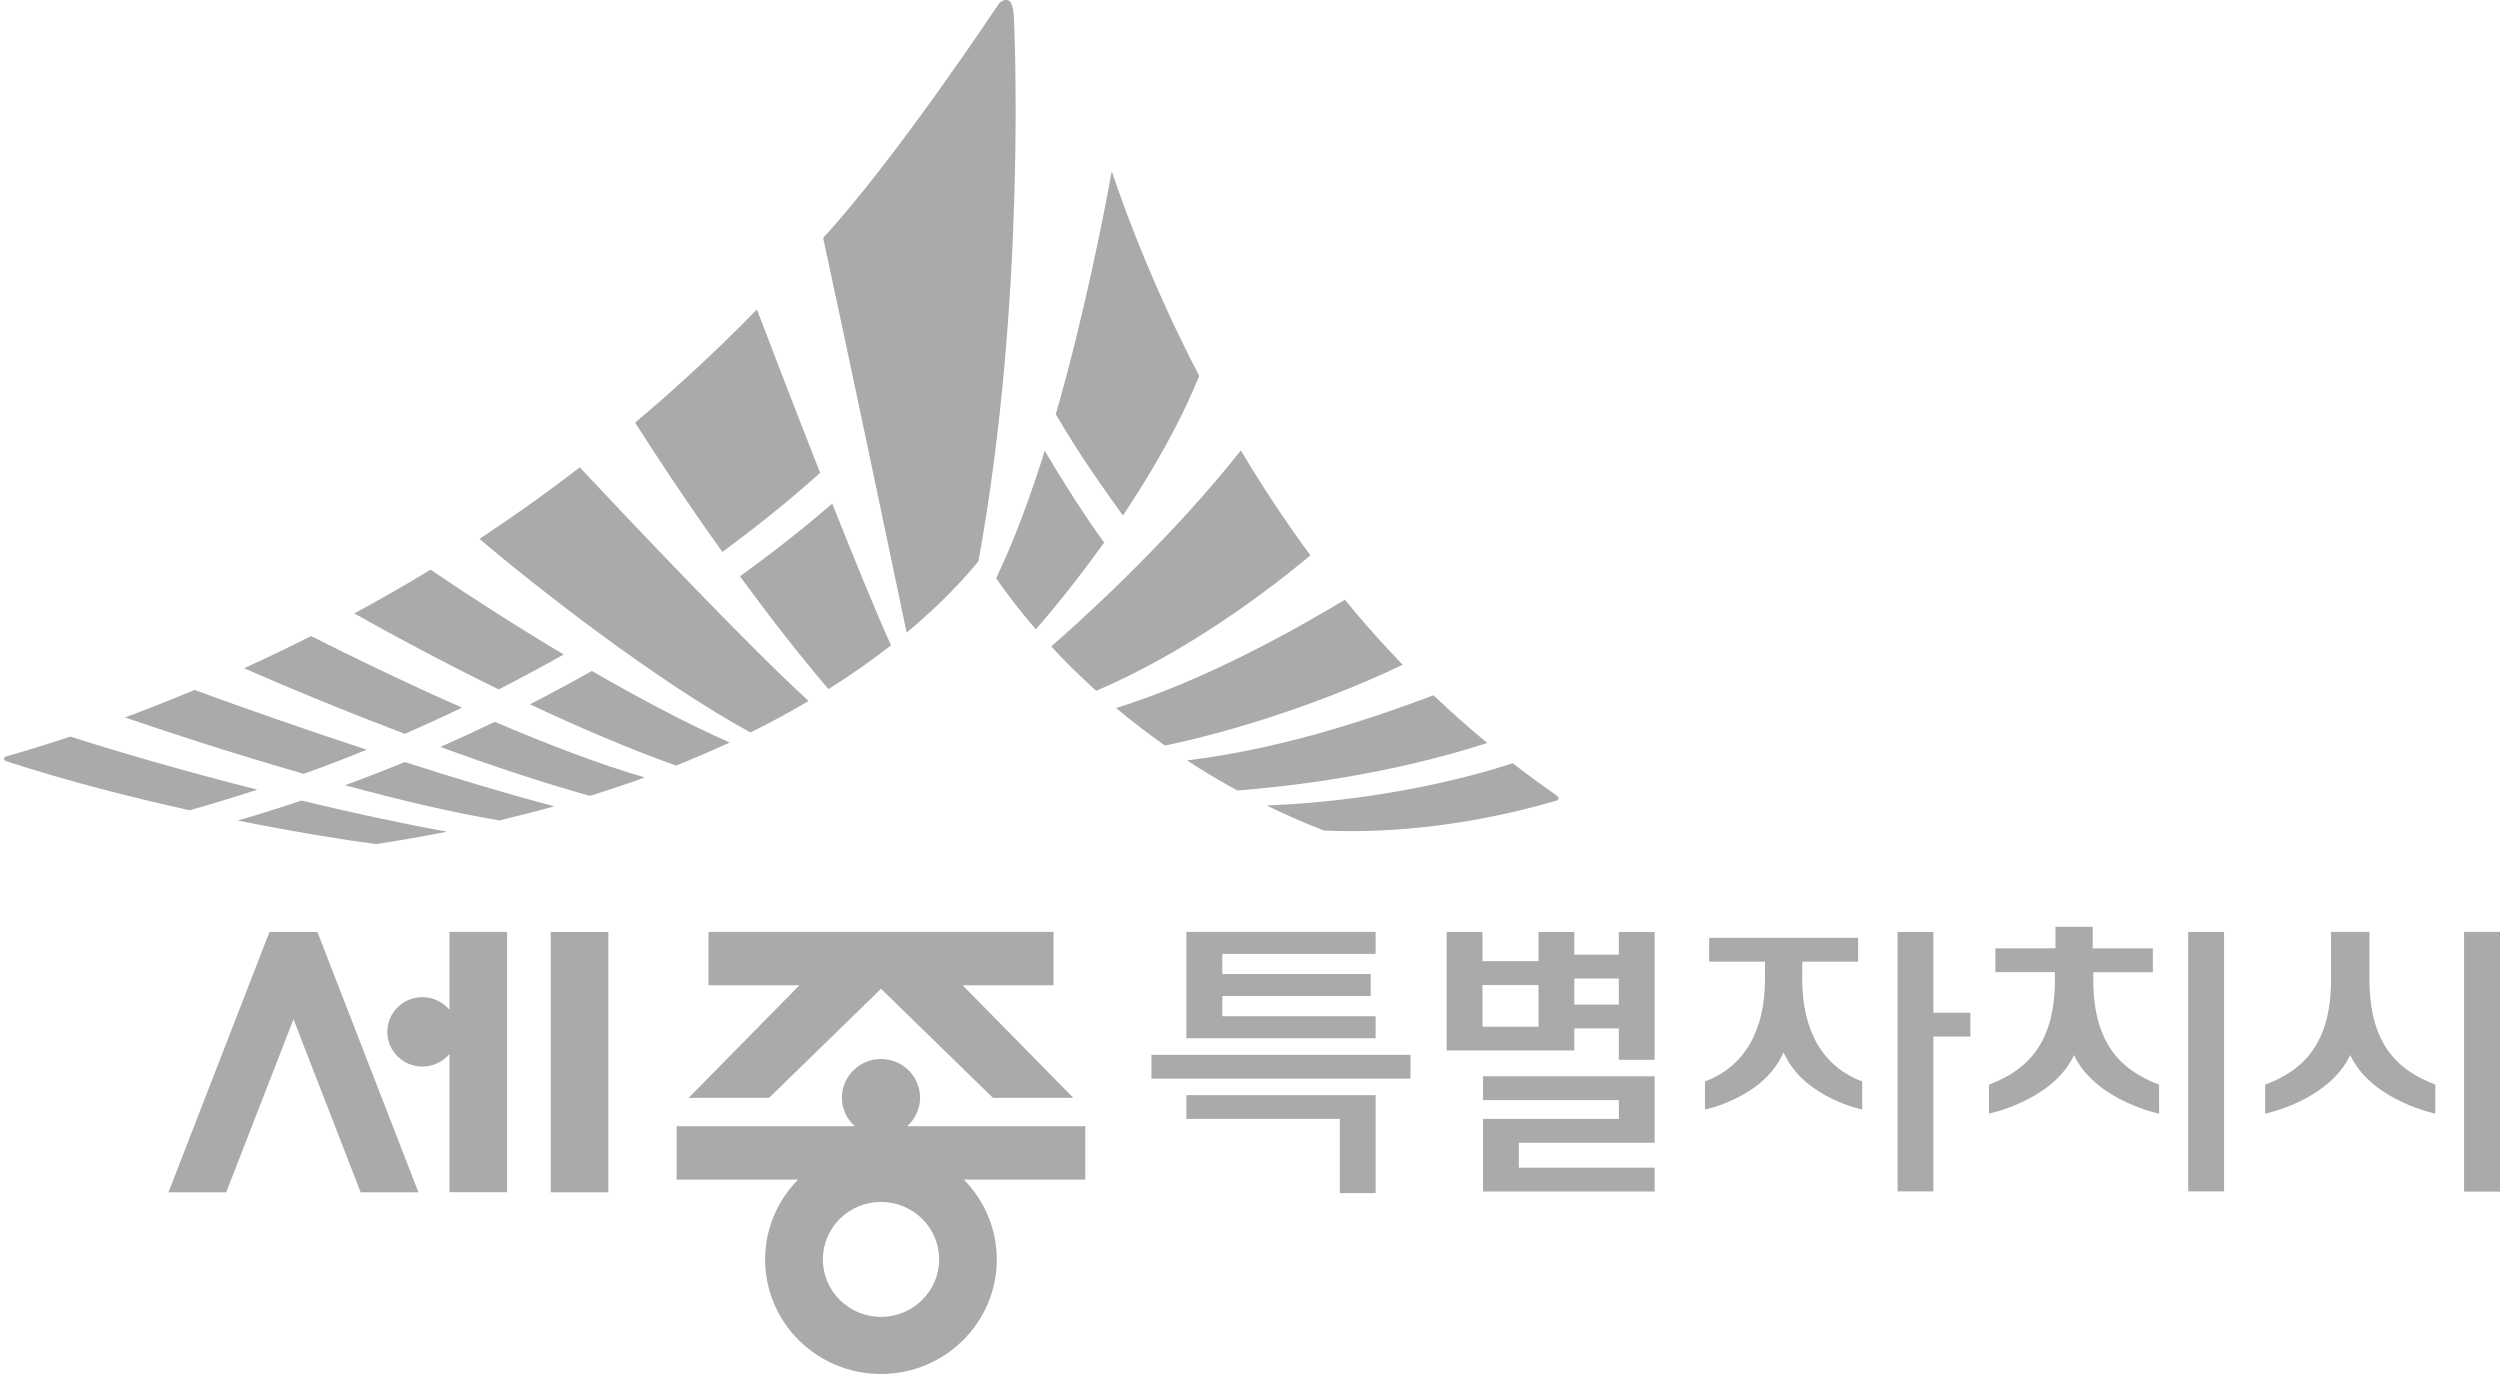 <svg width="106" height="59" viewBox="0 0 106 59" fill="none" xmlns="http://www.w3.org/2000/svg">
<path d="M32.607 46.55C32.646 46.512 37.355 41.925 37.355 41.925C37.355 41.925 42.064 46.512 42.102 46.55H45.512C45.305 46.34 40.815 41.776 40.815 41.776H44.67V39.511H30.039V41.776H33.895C33.895 41.776 29.405 46.337 29.197 46.55H32.607Z" fill="#AAAAAA"/>
<path d="M11.425 39.515L7.143 50.554H9.591L12.444 43.217L15.292 50.554H17.741L13.459 39.515H11.425Z" fill="#AAAAAA"/>
<path d="M23.35 50.554H25.795V39.515H23.35V50.554Z" fill="#AAAAAA"/>
<path d="M19.059 42.817C18.786 42.489 18.371 42.279 17.91 42.279C17.087 42.279 16.422 42.939 16.422 43.751C16.422 44.563 17.091 45.223 17.91 45.223C18.371 45.223 18.786 45.013 19.059 44.689V50.55H21.5V39.511H19.059V42.817Z" fill="#AAAAAA"/>
<path d="M46.019 47.751H38.465C38.8 47.45 39.011 47.023 39.011 46.542C39.011 45.638 38.269 44.902 37.354 44.902C36.44 44.902 35.697 45.638 35.697 46.542C35.697 47.023 35.909 47.45 36.243 47.751H28.689V50.016H33.837C32.976 50.889 32.441 52.083 32.441 53.402C32.441 56.083 34.64 58.257 37.351 58.257C40.061 58.257 42.264 56.083 42.264 53.402C42.264 52.083 41.729 50.893 40.868 50.016H46.016V47.751H46.019ZM37.354 55.835C35.994 55.835 34.89 54.745 34.89 53.398C34.89 52.052 35.994 50.962 37.354 50.962C38.715 50.962 39.819 52.052 39.819 53.398C39.819 54.745 38.715 55.835 37.354 55.835Z" fill="#AAAAAA"/>
<path d="M62.881 45.635V46.645H68.64V47.442H62.881V50.52H70.158V49.509H64.399V48.453H70.158V45.635H62.881Z" fill="#AAAAAA"/>
<path d="M68.638 39.514V40.478H66.751V39.514H65.232V40.753H62.856V39.514H61.338V44.54H66.751V43.605H68.638V44.936H70.157V39.514H68.638ZM62.856 43.472V41.767H65.232V43.533H62.856V43.472ZM66.751 42.538V41.489H68.638V42.595H66.751V42.534V42.538Z" fill="#AAAAAA"/>
<path d="M50.303 46.432V47.442H56.807V50.588H58.326V46.435H50.303V46.432Z" fill="#AAAAAA"/>
<path d="M50.303 39.515V44.022H58.326V43.088H51.825V42.233H58.118V41.299H51.825V40.445H58.326V39.511H50.303V39.515Z" fill="#AAAAAA"/>
<path d="M104.482 39.514V50.515H106.001V39.514H104.482Z" fill="#AAAAAA"/>
<path d="M80.457 39.514V50.515H81.975V43.949H83.544V42.938H81.975V39.514H80.457Z" fill="#AAAAAA"/>
<path d="M76.416 41.508V40.776H78.784V39.766H72.468V40.776H74.836V41.508C74.836 43.72 73.952 45.23 72.291 45.852V47.045C72.314 47.041 74.644 46.557 75.528 44.815L75.624 44.624L75.72 44.815C76.608 46.557 78.934 47.041 78.957 47.045V45.852C77.292 45.23 76.416 43.72 76.412 41.508H76.416Z" fill="#AAAAAA"/>
<path d="M92.781 39.514V50.515H94.3V39.514H92.781Z" fill="#AAAAAA"/>
<path d="M88.732 39.301V40.212H91.281V41.223H88.755V41.535C88.755 44.151 89.843 45.352 91.546 45.989V47.217H91.538C91.515 47.213 89.016 46.691 88.036 44.925L87.94 44.735L87.844 44.925C86.864 46.691 84.365 47.21 84.342 47.213C84.342 47.213 84.338 47.213 84.334 47.213V45.986C86.037 45.349 87.129 44.147 87.129 41.532V41.219H84.603V40.208H87.152V39.297H88.732V39.301Z" fill="#AAAAAA"/>
<path d="M48.822 44.724V45.734H59.805V44.724H48.822Z" fill="#AAAAAA"/>
<path d="M104.482 39.514V50.515H106.001V39.514H104.482Z" fill="#AAAAAA"/>
<path d="M100.466 41.536V39.511H98.836V41.536C98.836 44.152 97.748 45.353 96.041 45.99V47.218H96.049C96.072 47.214 98.57 46.691 99.551 44.926L99.647 44.735L99.747 44.926C100.723 46.691 103.226 47.21 103.249 47.214H103.257V45.986C101.554 45.349 100.466 44.148 100.466 41.532V41.536Z" fill="#AAAAAA"/>
<path d="M50.847 15.94C49.01 12.405 47.818 9.282 47.138 7.261C46.803 9.106 45.984 13.328 44.766 17.561C45.765 19.288 46.753 20.657 47.61 21.858C48.783 20.108 49.99 18.049 50.847 15.936V15.94Z" fill="#AAAAAA"/>
<path d="M46.815 23.007C45.946 21.794 45.112 20.494 44.297 19.113C43.69 21.054 43.001 22.93 42.236 24.517C42.598 25.047 43.159 25.802 43.92 26.683C44.37 26.168 45.516 24.822 46.815 23.003V23.007Z" fill="#AAAAAA"/>
<path d="M31.373 24.433C32.553 26.046 33.837 27.708 35.125 29.218C36.128 28.589 37.009 27.964 37.778 27.361C37.112 25.882 36.201 23.651 35.286 21.352C34.418 22.107 33.099 23.19 31.369 24.437L31.373 24.433Z" fill="#AAAAAA"/>
<path d="M34.776 20.051C33.669 17.244 32.627 14.522 32.093 13.122C30.401 14.853 28.675 16.451 26.93 17.919C27.722 19.17 29.048 21.191 30.628 23.403C32.496 22.03 33.884 20.852 34.772 20.047L34.776 20.051Z" fill="#AAAAAA"/>
<path d="M22.469 29.863C24.479 30.809 26.613 31.728 28.662 32.46C29.462 32.14 30.219 31.815 30.938 31.48C29.142 30.691 27.105 29.611 25.094 28.448C24.26 28.921 23.387 29.394 22.469 29.863Z" fill="#AAAAAA"/>
<path d="M23.902 27.75C21.83 26.515 19.85 25.241 18.258 24.154C17.167 24.818 16.082 25.436 15.021 26.008C16.494 26.843 18.681 28.025 21.145 29.23C22.11 28.738 23.025 28.242 23.902 27.75Z" fill="#AAAAAA"/>
<path d="M44.572 27.411C45.122 28.006 45.756 28.639 46.479 29.291C50.319 27.647 53.687 25.108 55.563 23.548C54.467 22.061 53.483 20.562 52.611 19.098C49.466 23.083 45.429 26.667 44.572 27.411Z" fill="#AAAAAA"/>
<path d="M2.979 31.231C1.918 31.586 1.01 31.861 0.303 32.059H0.307C0.307 32.059 0.199 32.082 0.18 32.128C0.165 32.158 0.149 32.227 0.276 32.28C2.825 33.108 5.531 33.802 8.038 34.355C9.018 34.08 9.975 33.786 10.909 33.481C8.065 32.761 5.27 31.964 2.982 31.231H2.979Z" fill="#AAAAAA"/>
<path d="M12.773 33.947C11.896 34.241 10.997 34.523 10.078 34.79C12.465 35.27 14.545 35.606 15.948 35.789C16.99 35.629 17.994 35.453 18.958 35.263C17.063 34.923 14.933 34.462 12.773 33.943V33.947Z" fill="#AAAAAA"/>
<path d="M19.585 30.004C17.098 28.902 14.765 27.77 13.189 26.969C12.216 27.461 11.263 27.915 10.348 28.334C12.354 29.219 14.738 30.195 17.16 31.114C17.994 30.752 18.805 30.382 19.589 30.004H19.585Z" fill="#AAAAAA"/>
<path d="M18.666 31.67C20.892 32.483 23.095 33.211 25.009 33.745C25.82 33.493 26.593 33.234 27.335 32.963C25.455 32.422 23.198 31.552 20.976 30.606C20.231 30.965 19.462 31.323 18.666 31.67Z" fill="#AAAAAA"/>
<path d="M15.546 31.789C12.709 30.855 10.037 29.913 8.245 29.253C7.204 29.692 6.216 30.077 5.301 30.42C7.211 31.076 9.968 31.976 12.878 32.811C13.793 32.483 14.681 32.14 15.546 31.789Z" fill="#AAAAAA"/>
<path d="M14.627 33.294C16.907 33.912 19.198 34.458 21.174 34.785C21.977 34.595 22.754 34.396 23.503 34.187C21.585 33.687 19.363 33.016 17.157 32.31C16.338 32.65 15.492 32.978 14.627 33.294Z" fill="#AAAAAA"/>
<path d="M52.465 33.516C54.711 33.344 58.858 32.86 63.06 31.503C62.268 30.85 61.511 30.172 60.781 29.481C58.666 30.271 54.691 31.708 50.328 32.242C50.997 32.677 51.708 33.104 52.462 33.516H52.465Z" fill="#AAAAAA"/>
<path d="M49.391 31.609C51.228 31.247 55.368 30.149 59.474 28.185C58.605 27.285 57.786 26.366 57.021 25.428C55.03 26.633 51.067 28.867 47.322 30.019C47.953 30.549 48.641 31.079 49.387 31.605L49.391 31.609Z" fill="#AAAAAA"/>
<path d="M65.984 33.714C65.353 33.276 64.734 32.826 64.138 32.36C62.931 32.761 58.96 33.943 53.705 34.153C54.47 34.526 55.277 34.881 56.123 35.213C58.38 35.316 61.824 35.159 65.984 33.95C66.061 33.924 66.084 33.889 66.084 33.851C66.087 33.783 65.984 33.718 65.984 33.718V33.714Z" fill="#AAAAAA"/>
<path d="M24.58 19.814C23.165 20.909 21.743 21.919 20.328 22.85C22.777 24.924 27.821 28.871 31.819 31.056C32.707 30.618 33.529 30.172 34.287 29.721C31.811 27.479 26.617 21.988 24.58 19.814Z" fill="#AAAAAA"/>
<path d="M34.9 10.083C36.046 15.383 37.799 23.731 38.441 26.823C39.856 25.645 40.844 24.585 41.486 23.796C43.55 12.485 42.996 0.923 42.996 0.923C42.996 0.828 42.985 0.107 42.766 0.023C42.477 -0.087 42.301 0.233 42.301 0.233C42.301 0.233 37.93 6.811 34.904 10.083H34.9Z" fill="#AAAAAA"/>
</svg>
